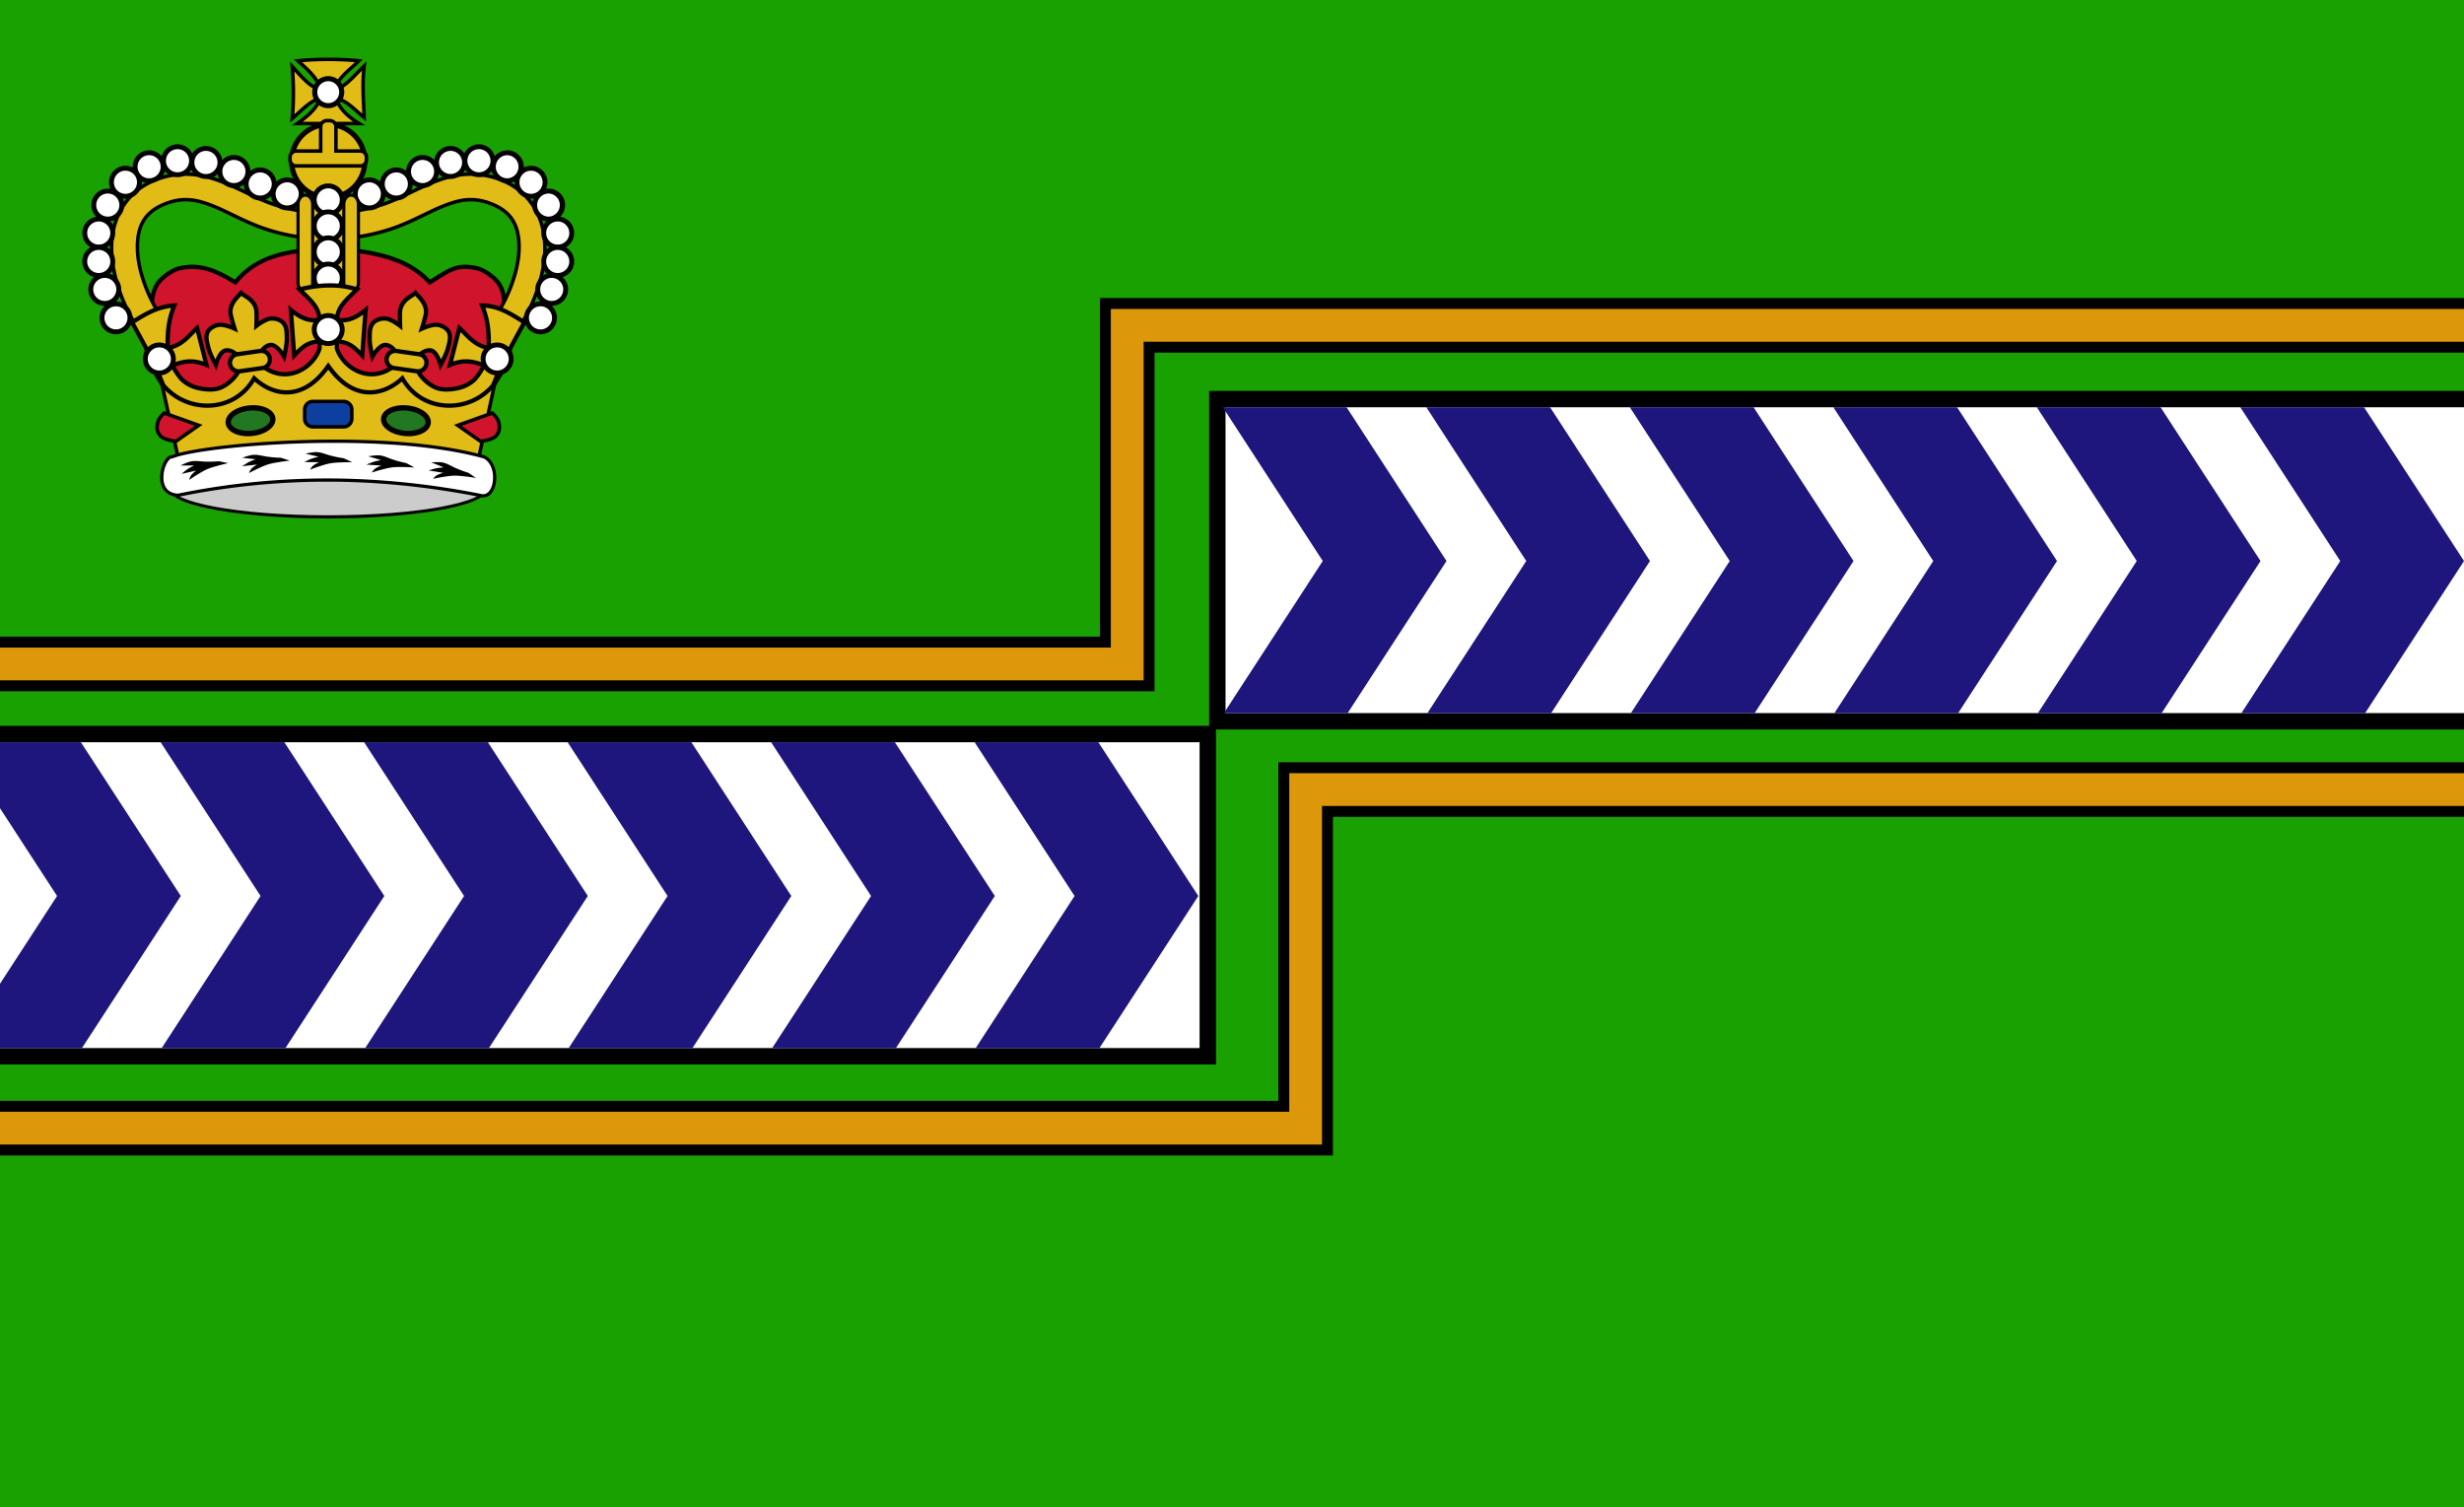 <svg xmlns="http://www.w3.org/2000/svg" width="451.164" height="275.986" xml:space="preserve"><path fill="#18A100" d="M0 0h451.164v275.986H0z"/><path fill="#DD970A" d="M-17.602 210.569v-8h252.667v-62h229.333v8H243.065v62z"/><path d="M463.398 141.569v6H242.065v62H-16.602v-6h252.667v-62h227.333M0 201.569h-18.602v10H0m0 0h244.065v-62h221.333v-10H234.065v62H0v10z"/><path fill="#DD970A" d="M-13.268 125.57v-8h215.667v-62h261.999v8H210.399v62z"/><path d="M463.398 56.57v6h-254v62H-12.268v-6h215.667v-62h259.999M0 116.57h-14.268v10h225.667v-62h254v-10h-264v62H0"/><path fill="#FFF" d="M222.898 73.069h243v59h-243z"/><path d="M464.398 74.569v56h-240v-56h240m3-3h-246v62h246v-62z"/><path fill="#1E167C" d="m302.12 102.72-18.297-28.151h-22.66l18.297 28.151-18.101 27.849h22.661z"/><path fill="#1E167C" d="m246.759 130.569 18.1-27.849-18.297-28.151h-22.66l18.297 28.151-18.1 27.849zM428.504 102.72l-18.101 27.849h22.66l18.101-27.849-18.297-28.151h-22.66z"/><path fill="#1E167C" d="m413.903 102.72-18.297-28.151h-22.66l18.297 28.151-18.1 27.849h22.66zM339.381 102.72l-18.297-28.151h-22.66l18.297 28.151-18.101 27.849h22.66z"/><path fill="#1E167C" d="m376.643 102.72-18.297-28.151h-22.66l18.296 28.151-18.1 27.849h22.66z"/><path fill="#FFF" d="M-21.854 134.402h243v59h-243z"/><path d="M219.646 135.902v56h-240v-56h240m3-3h-246v62h246v-62z"/><path fill="#1E167C" d="m70.368 164.055-18.297-28.152h-22.66l18.297 28.152-18.101 27.847h22.661z"/><path fill="#1E167C" d="m15.007 191.902 18.1-27.847-18.296-28.152H-7.85l18.297 28.152-18.1 27.847zM196.752 164.055l-18.101 27.847h22.661l18.1-27.847-18.297-28.152h-22.66z"/><path fill="#1E167C" d="m182.151 164.055-18.297-28.152h-22.66l18.297 28.152-18.1 27.847h22.66zM107.629 164.055l-18.297-28.152h-22.66l18.297 28.152-18.101 27.847h22.66z"/><path fill="#1E167C" d="m144.891 164.055-18.297-28.152h-22.66l18.296 28.152-18.1 27.847h22.66z"/><path fill="#CF142B" d="m60.744 74.488 18.937 1.835 7.704-1.835s5.518-6.437 5.953-10.289c.2-1.775-1.571-3.361-1.627-5.145-.029-.923.676-1.779.671-2.701-.008-1.594-.194-3.344-1.205-4.649-.805-1.038-2.544-2.298-3.904-2.598-3.89-.857-5.267.583-8.599 2.598-4.323-4.816-11.312-5.753-17.656-6.181a13.178 13.178 0 0 0-1.832 0c-6.114.433-11.903 1.073-16.092 6.181-3.332-2.016-6.273-3.456-10.163-2.598-1.361.3-3.099 1.56-3.904 2.598-1.011 1.305-1.209 3.055-1.217 4.649-.004.922.71 1.778.683 2.701-.054 1.784-1.828 3.37-1.627 5.145.435 3.852 5.952 10.289 5.952 10.289l7.704 1.835 18.938-1.835h1.284z"/><path d="m79.708 76.719-.065-.006-18.937-1.835-1.248.002-18.964 1.839-7.892-1.879-.083-.097c-.229-.266-5.601-6.572-6.044-10.499-.119-1.061.37-2.022.841-2.951.392-.773.762-1.502.785-2.25.012-.389-.147-.791-.314-1.217-.183-.465-.372-.945-.37-1.474.008-1.504.163-3.419 1.3-4.887.823-1.062 2.635-2.412 4.128-2.74a10.863 10.863 0 0 1 2.336-.262c2.941 0 5.39 1.273 7.826 2.734 4.138-4.837 9.767-5.612 16.149-6.063a13.66 13.66 0 0 1 1.887 0c6.66.449 13.403 1.501 17.699 6.07.378-.232.73-.456 1.065-.667 1.898-1.204 3.27-2.074 5.378-2.074.661 0 1.37.086 2.169.262 1.493.329 3.306 1.678 4.128 2.74 1.126 1.454 1.28 3.376 1.288 4.887.002.527-.183 1.007-.363 1.471-.165.427-.321.831-.309 1.22.023.747.393 1.476.785 2.247.472.93.96 1.892.84 2.954-.443 3.927-5.816 10.233-6.044 10.499l-.083.097-7.888 1.879zm-18.964-2.621 18.91 1.83 7.515-1.79c.68-.811 5.392-6.543 5.78-9.982.093-.829-.321-1.646-.76-2.512-.413-.813-.84-1.655-.869-2.576-.018-.548.175-1.045.361-1.526.16-.415.312-.806.31-1.185-.007-1.388-.142-3.145-1.124-4.413-.743-.958-2.398-2.173-3.679-2.456-.744-.164-1.398-.243-2.001-.243-1.882 0-3.107.776-4.96 1.951-.418.265-.863.548-1.351.842l-.277.168-.217-.241c-4.098-4.565-10.78-5.606-17.391-6.052a12.711 12.711 0 0 0-1.778 0c-6.536.463-11.851 1.202-15.817 6.039l-.215.262-.29-.176c-2.434-1.472-4.853-2.793-7.708-2.793-.715 0-1.424.08-2.167.243-1.281.282-2.936 1.498-3.679 2.456-.993 1.282-1.129 3.031-1.136 4.413-.002.378.152.77.315 1.184.189.481.384.978.368 1.527-.028.922-.456 1.765-.87 2.58-.439.865-.854 1.682-.76 2.509.388 3.439 5.099 9.171 5.779 9.982l7.516 1.79L59.421 74.1l1.323-.002z"/><path fill="#E1BB16" d="M85.533 31.901c2.089-.098 4.318.228 6.624 1.212 5.613 2.398 7.802 7.788 7.599 12.951-.204 5.162-2.342 10.409-5.056 14.458l-3.932-2.631c2.275-3.396 4.103-8.081 4.258-12.005.154-3.923-.894-6.788-4.731-8.426-3.378-1.442-5.888-.988-8.899.177-3.012 1.166-6.293 3.205-10.348 4.465-6.378 1.982-10.112 1.449-10.112 1.449v-4.73s3.325.426 8.692-1.242c3.319-1.031 6.465-2.958 10.053-4.346 1.792-.695 3.763-1.233 5.852-1.332z"/><path d="m94.788 60.971-4.469-2.992.179-.268c2.413-3.6 4.062-8.247 4.204-11.837.167-4.261-1.188-6.688-4.535-8.117-1.383-.59-2.675-.877-3.954-.877-1.378 0-2.784.317-4.703 1.059-1.168.453-2.385 1.041-3.672 1.664-1.973.954-4.208 2.035-6.696 2.809-4.065 1.264-7.074 1.528-8.883 1.528-.88 0-1.35-.065-1.37-.068l-.277-.04v-5.377l.364.046c.003 0 .374.046 1.05.046 1.27 0 3.933-.166 7.505-1.276 1.856-.577 3.644-1.431 5.537-2.334 1.438-.687 2.926-1.397 4.496-2.004 2.123-.821 4.07-1.263 5.956-1.352a15.376 15.376 0 0 1 6.765 1.238c5.122 2.188 8.036 7.145 7.795 13.26-.187 4.728-2.049 10.059-5.11 14.625l-.182.267zM91.213 57.8l3.396 2.272c2.89-4.41 4.645-9.502 4.823-14.021.229-5.837-2.538-10.563-7.403-12.641a14.784 14.784 0 0 0-6.481-1.187c-1.815.086-3.696.514-5.753 1.31-1.546.598-3.022 1.303-4.45 1.985-1.914.915-3.723 1.778-5.623 2.369-3.654 1.136-6.391 1.305-7.696 1.305-.324 0-.582-.01-.769-.021v4.087c.215.017.552.035 1.001.035 1.444 0 4.494-.195 8.692-1.5 2.441-.759 4.559-1.783 6.606-2.774 1.3-.628 2.528-1.222 3.722-1.684 1.997-.773 3.473-1.103 4.936-1.103 1.367 0 2.743.304 4.207.93 3.585 1.53 5.104 4.225 4.927 8.736-.143 3.613-1.758 8.249-4.135 11.902z"/><circle fill="#FFF" cx="67.618" cy="35.504" r="2.564"/><path d="M67.618 38.515a3.014 3.014 0 0 1-3.01-3.01c0-1.66 1.351-3.01 3.01-3.01a3.015 3.015 0 0 1 3.011 3.01 3.015 3.015 0 0 1-3.011 3.01zm0-5.129a2.12 2.12 0 0 0-2.118 2.118c0 1.168.95 2.119 2.118 2.119s2.119-.95 2.119-2.119a2.122 2.122 0 0 0-2.119-2.118z"/><circle fill="#FFF" cx="72.564" cy="33.687" r="2.565"/><path d="M72.564 36.697a3.015 3.015 0 0 1-3.011-3.01 3.015 3.015 0 0 1 3.011-3.011c1.66 0 3.01 1.351 3.01 3.011 0 1.659-1.35 3.01-3.01 3.01zm0-5.129c-1.168 0-2.119.95-2.119 2.119a2.12 2.12 0 0 0 2.119 2.118c1.168 0 2.119-.95 2.119-2.118a2.121 2.121 0 0 0-2.119-2.119z"/><circle fill="#FFF" cx="77.372" cy="31.401" r="2.564"/><path d="M77.372 34.411c-1.66 0-3.01-1.351-3.01-3.01s1.35-3.011 3.01-3.011c1.66 0 3.01 1.351 3.01 3.011s-1.35 3.01-3.01 3.01zm0-5.129a2.121 2.121 0 0 0-2.118 2.119c0 1.167.95 2.118 2.118 2.118s2.119-.951 2.119-2.118a2.123 2.123 0 0 0-2.119-2.119z"/><circle fill="#FFF" cx="82.495" cy="29.746" r="2.564"/><path d="M82.495 32.756a3.014 3.014 0 0 1-3.01-3.01 3.015 3.015 0 0 1 3.01-3.011c1.66 0 3.01 1.351 3.01 3.011 0 1.659-1.35 3.01-3.01 3.01zm0-5.129c-1.167 0-2.118.95-2.118 2.119 0 1.167.951 2.118 2.118 2.118 1.168 0 2.119-.95 2.119-2.118a2.123 2.123 0 0 0-2.119-2.119z"/><circle fill="#FFF" cx="87.697" cy="29.43" r="2.564"/><path d="M87.696 32.44a3.014 3.014 0 0 1-3.01-3.01c0-1.66 1.351-3.01 3.01-3.01a3.015 3.015 0 0 1 3.011 3.01c0 1.66-1.351 3.01-3.011 3.01zm0-5.128a2.12 2.12 0 0 0-2.118 2.118c0 1.168.951 2.119 2.118 2.119a2.122 2.122 0 0 0 2.119-2.119 2.121 2.121 0 0 0-2.119-2.118z"/><circle fill="#FFF" cx="92.898" cy="30.534" r="2.564"/><path d="M92.898 33.544c-1.66 0-3.01-1.35-3.01-3.01 0-1.66 1.351-3.01 3.01-3.01s3.01 1.351 3.01 3.01a3.012 3.012 0 0 1-3.01 3.01zm0-5.128c-1.168 0-2.119.95-2.119 2.118s.951 2.119 2.119 2.119a2.12 2.12 0 0 0 0-4.237z"/><circle fill="#FFF" cx="97.234" cy="33.371" r="2.564"/><path d="M97.233 36.382a3.014 3.014 0 0 1-3.01-3.011c0-1.66 1.351-3.01 3.01-3.01a3.014 3.014 0 0 1 3.011 3.01c0 1.66-1.35 3.011-3.011 3.011zm0-5.129c-1.168 0-2.118.95-2.118 2.118s.95 2.119 2.118 2.119 2.119-.951 2.119-2.119-.95-2.118-2.119-2.118z"/><circle fill="#FFF" cx="100.465" cy="37.548" r="2.564"/><path d="M100.465 40.559c-1.66 0-3.01-1.35-3.01-3.01 0-1.66 1.35-3.01 3.01-3.01a3.014 3.014 0 0 1 3.01 3.01c0 1.659-1.35 3.01-3.01 3.01zm0-5.129c-1.168 0-2.119.95-2.119 2.118s.95 2.119 2.119 2.119a2.12 2.12 0 0 0 0-4.237z"/><circle fill="#FFF" cx="102.12" cy="42.671" r="2.565"/><path d="M102.12 45.682a3.014 3.014 0 0 1-3.01-3.011c0-1.66 1.35-3.01 3.01-3.01a3.015 3.015 0 0 1 3.011 3.01 3.015 3.015 0 0 1-3.011 3.011zm0-5.129c-1.168 0-2.118.95-2.118 2.118s.95 2.119 2.118 2.119 2.119-.951 2.119-2.119-.951-2.118-2.119-2.118z"/><circle fill="#FFF" cx="102.12" cy="47.874" r="2.565"/><path d="M102.12 50.884c-1.66 0-3.01-1.351-3.01-3.01s1.35-3.01 3.01-3.01c1.66 0 3.011 1.351 3.011 3.01s-1.351 3.01-3.011 3.01zm0-5.129a2.12 2.12 0 0 0-2.118 2.118 2.12 2.12 0 0 0 2.118 2.118 2.122 2.122 0 0 0 2.119-2.118 2.122 2.122 0 0 0-2.119-2.118z"/><circle fill="#FFF" cx="101.017" cy="52.997" r="2.564"/><path d="M101.017 56.007c-1.66 0-3.01-1.351-3.01-3.01s1.35-3.01 3.01-3.01 3.01 1.35 3.01 3.01-1.35 3.01-3.01 3.01zm0-5.129c-1.168 0-2.119.951-2.119 2.119s.951 2.118 2.119 2.118c1.167 0 2.118-.95 2.118-2.118s-.95-2.119-2.118-2.119z"/><circle fill="#FFF" cx="98.968" cy="58.198" r="2.564"/><path d="M98.967 61.208a3.014 3.014 0 0 1-3.01-3.01c0-1.66 1.351-3.01 3.01-3.01 1.66 0 3.01 1.35 3.01 3.01a3.012 3.012 0 0 1-3.01 3.01zm0-5.128c-1.167 0-2.118.951-2.118 2.119s.95 2.119 2.118 2.119 2.119-.951 2.119-2.119-.951-2.119-2.119-2.119z"/><path fill="#E1BB16" d="M34.669 31.901c-2.089-.098-4.318.228-6.623 1.212-5.614 2.398-7.802 7.788-7.599 12.951.204 5.162 2.343 10.409 5.056 14.458l3.933-2.631c-2.275-3.396-4.103-8.081-4.258-12.005-.154-3.923.894-6.788 4.731-8.426 3.377-1.442 5.887-.988 8.899.177 3.012 1.166 6.294 3.205 10.348 4.465 6.378 1.982 10.112 1.449 10.112 1.449v-4.73s-3.326.426-8.693-1.242c-3.319-1.031-6.465-2.958-10.053-4.346-1.792-.695-3.764-1.233-5.853-1.332z"/><path d="m25.415 60.971-.18-.269c-3.062-4.569-4.924-9.899-5.11-14.625-.241-6.116 2.673-11.072 7.795-13.26a15.344 15.344 0 0 1 6.765-1.238c1.887.089 3.834.531 5.956 1.352 1.569.607 3.057 1.317 4.495 2.004 1.893.904 3.681 1.758 5.537 2.335 3.572 1.111 6.235 1.276 7.505 1.276.677 0 1.047-.046 1.051-.046l.363-.046v5.377l-.277.04c-.02.003-.491.068-1.371.068-1.809 0-4.818-.265-8.883-1.528-2.488-.774-4.724-1.854-6.696-2.809-1.289-.623-2.505-1.211-3.673-1.664-1.919-.742-3.325-1.059-4.703-1.059-1.277 0-2.571.287-3.953.877-3.346 1.43-4.703 3.857-4.535 8.117.141 3.591 1.792 8.238 4.203 11.837l.18.268-4.469 2.993zm8.544-28.764c-1.97 0-3.917.405-5.787 1.203-4.865 2.078-7.632 6.803-7.402 12.641.178 4.517 1.932 9.61 4.823 14.021l3.396-2.272c-2.377-3.652-3.992-8.289-4.134-11.901-.177-4.511 1.343-7.206 4.927-8.736 1.464-.626 2.84-.93 4.207-.93 1.462 0 2.939.33 4.936 1.103 1.193.461 2.421 1.056 3.722 1.684 2.047.99 4.165 2.014 6.606 2.773 4.198 1.305 7.247 1.5 8.691 1.5.45 0 .787-.019 1.001-.035v-4.087c-.187.01-.445.021-.769.021-1.307 0-4.043-.169-7.697-1.305-1.9-.591-3.709-1.455-5.624-2.369-1.428-.681-2.904-1.387-4.45-1.984-2.056-.795-3.938-1.223-5.753-1.31a14.375 14.375 0 0 0-.693-.017z"/><circle fill="#FFF" cx="52.583" cy="35.504" r="2.564"/><path d="M52.584 38.515a3.014 3.014 0 0 1-3.011-3.01c0-1.66 1.351-3.01 3.011-3.01 1.66 0 3.01 1.351 3.01 3.01 0 1.66-1.35 3.01-3.01 3.01zm0-5.129c-1.168 0-2.119.95-2.119 2.118s.95 2.119 2.119 2.119a2.12 2.12 0 0 0 2.118-2.119 2.12 2.12 0 0 0-2.118-2.118z"/><circle fill="#FFF" cx="47.638" cy="33.687" r="2.564"/><path d="M47.639 36.697a3.014 3.014 0 0 1-3.01-3.01c0-1.66 1.35-3.011 3.01-3.011a3.015 3.015 0 0 1 3.01 3.011 3.015 3.015 0 0 1-3.01 3.01zm0-5.129c-1.168 0-2.119.95-2.119 2.119a2.12 2.12 0 0 0 2.119 2.118 2.12 2.12 0 0 0 2.118-2.118 2.121 2.121 0 0 0-2.118-2.119z"/><circle fill="#FFF" cx="42.83" cy="31.401" r="2.564"/><path d="M42.831 34.411c-1.66 0-3.01-1.351-3.01-3.01s1.351-3.011 3.01-3.011c1.66 0 3.01 1.351 3.01 3.011s-1.35 3.01-3.01 3.01zm0-5.129a2.121 2.121 0 0 0-2.118 2.119 2.12 2.12 0 0 0 2.118 2.118 2.122 2.122 0 0 0 2.119-2.118 2.123 2.123 0 0 0-2.119-2.119z"/><circle fill="#FFF" cx="37.707" cy="29.746" r="2.565"/><path d="M37.708 32.756a3.014 3.014 0 0 1-3.01-3.01c0-1.66 1.35-3.011 3.01-3.011 1.66 0 3.01 1.351 3.01 3.011a3.014 3.014 0 0 1-3.01 3.01zm0-5.129c-1.168 0-2.119.95-2.119 2.119a2.12 2.12 0 1 0 2.119-2.119z"/><circle fill="#FFF" cx="32.506" cy="29.43" r="2.565"/><path d="M32.506 32.44a3.014 3.014 0 0 1-3.011-3.01c0-1.66 1.351-3.01 3.011-3.01 1.66 0 3.01 1.351 3.01 3.01 0 1.66-1.35 3.01-3.01 3.01zm0-5.128c-1.168 0-2.119.95-2.119 2.118s.95 2.119 2.119 2.119a2.121 2.121 0 0 0 2.118-2.119 2.12 2.12 0 0 0-2.118-2.118z"/><circle fill="#FFF" cx="27.304" cy="30.534" r="2.564"/><path d="M27.304 33.544a3.013 3.013 0 0 1-3.011-3.01c0-1.66 1.351-3.01 3.011-3.01a3.014 3.014 0 0 1 3.01 3.01c0 1.66-1.351 3.01-3.01 3.01zm0-5.128c-1.168 0-2.119.95-2.119 2.118s.951 2.119 2.119 2.119c1.167 0 2.118-.95 2.118-2.119a2.12 2.12 0 0 0-2.118-2.118z"/><circle fill="#FFF" cx="22.969" cy="33.371" r="2.564"/><path d="M22.969 36.382a3.014 3.014 0 0 1-3.01-3.011c0-1.66 1.35-3.01 3.01-3.01s3.01 1.351 3.01 3.01c0 1.66-1.35 3.011-3.01 3.011zm0-5.129c-1.168 0-2.119.95-2.119 2.118s.951 2.119 2.119 2.119 2.118-.951 2.118-2.119-.95-2.118-2.118-2.118z"/><circle fill="#FFF" cx="19.737" cy="37.548" r="2.564"/><path d="M19.737 40.559a3.014 3.014 0 0 1-3.01-3.01c0-1.66 1.351-3.01 3.01-3.01a3.015 3.015 0 0 1 3.011 3.01 3.015 3.015 0 0 1-3.011 3.01zm0-5.129c-1.167 0-2.118.95-2.118 2.118s.951 2.119 2.118 2.119c1.168 0 2.119-.95 2.119-2.119s-.951-2.118-2.119-2.118z"/><circle fill="#FFF" cx="18.082" cy="42.671" r="2.565"/><path d="M18.082 45.682a3.014 3.014 0 0 1-3.01-3.011c0-1.66 1.351-3.01 3.01-3.01 1.66 0 3.01 1.351 3.01 3.01a3.013 3.013 0 0 1-3.01 3.011zm0-5.129c-1.168 0-2.118.95-2.118 2.118s.95 2.119 2.118 2.119 2.119-.951 2.119-2.119-.951-2.118-2.119-2.118z"/><circle fill="#FFF" cx="18.082" cy="47.874" r="2.565"/><path d="M18.082 50.884c-1.66 0-3.01-1.351-3.01-3.01s1.351-3.01 3.01-3.01c1.66 0 3.01 1.351 3.01 3.01s-1.35 3.01-3.01 3.01zm0-5.129a2.12 2.12 0 0 0-2.118 2.118c0 1.167.95 2.118 2.118 2.118s2.119-.951 2.119-2.118a2.122 2.122 0 0 0-2.119-2.118z"/><circle fill="#FFF" cx="19.186" cy="52.997" r="2.564"/><path d="M19.185 56.007c-1.659 0-3.01-1.351-3.01-3.01s1.351-3.01 3.01-3.01c1.661 0 3.011 1.35 3.011 3.01s-1.35 3.01-3.011 3.01zm0-5.129c-1.167 0-2.118.951-2.118 2.119s.95 2.118 2.118 2.118 2.119-.95 2.119-2.118-.95-2.119-2.119-2.119z"/><circle fill="#FFF" cx="21.234" cy="58.198" r="2.564"/><path d="M21.235 61.208c-1.66 0-3.01-1.35-3.01-3.01 0-1.66 1.35-3.01 3.01-3.01 1.66 0 3.01 1.35 3.01 3.01 0 1.66-1.35 3.01-3.01 3.01zm0-5.128c-1.168 0-2.119.951-2.119 2.119s.95 2.119 2.119 2.119c1.168 0 2.118-.951 2.118-2.119s-.95-2.119-2.118-2.119z"/><path fill="#E1BB16" d="M58.701 16.487c-.442-2.088-2.321-3.716-4.151-5.359a60.112 60.112 0 0 1 11.159 0c-1.68 1.713-4.079 3.227-4.249 5.359 2.167-.939 3.562-2.841 5.229-4.403-.394 3.144-.122 6.289 0 9.433-1.657-1.33-3.07-3.016-5.229-3.612.642 1.951 2.224 3.45 4.29 4.717H54.426c1.874-1.311 3.575-2.738 4.275-4.717-2.058.664-3.538 2.38-5.189 3.784.292-3.173.258-6.346 0-9.519 1.591 1.727 3.074 3.679 5.189 4.317z"/><path d="M66.896 22.945H53.4l.841-.588c1.538-1.075 3.047-2.284 3.856-3.867-1.194.559-2.195 1.476-3.247 2.437-.373.342-.746.684-1.128 1.008l-.604.512.072-.788c.274-2.987.274-6.083-.001-9.463l-.075-.936.636.69c.233.253.463.511.694.769 1.197 1.337 2.334 2.608 3.77 3.243-.604-1.657-2.177-3.068-3.704-4.437l-.725-.65.734-.07a60.756 60.756 0 0 1 11.219 0l.678.062-.477.486c-.417.425-.881.841-1.33 1.244-1.201 1.078-2.345 2.104-2.713 3.316 1.263-.687 2.253-1.711 3.294-2.788.419-.434.839-.868 1.277-1.279l.653-.611-.111.887c-.318 2.54-.195 5.136-.075 7.647.027.578.055 1.155.078 1.734l.027.708-.553-.443c-.413-.331-.81-.684-1.207-1.037-1.037-.92-2.023-1.796-3.264-2.298.663 1.428 1.947 2.712 3.902 3.911l.979.601zm-11.47-.646h9.242c-1.839-1.294-2.993-2.706-3.515-4.292l-.188-.573.581.16c1.7.47 2.953 1.582 4.163 2.656.208.185.417.37.627.551l-.046-1c-.107-2.246-.217-4.559-.016-6.859-.208.209-.413.422-.618.634-1.183 1.223-2.405 2.487-4.066 3.207l-.493.214.042-.536c.139-1.741 1.613-3.065 3.041-4.345.266-.238.538-.482.799-.728a59.892 59.892 0 0 0-9.658-.004c1.657 1.495 3.279 3.062 3.697 5.036l.113.533-.522-.158c-1.893-.57-3.292-2.134-4.645-3.646l-.058-.065c.185 2.758.184 5.337-.003 7.833l.514-.467c1.247-1.141 2.536-2.32 4.187-2.852l.622-.201-.218.615c-.636 1.792-2.041 3.133-3.582 4.287z"/><circle fill="#FFF" cx="60.101" cy="16.875" r="2.469"/><path d="M60.101 19.807a2.936 2.936 0 0 1-2.932-2.933 2.936 2.936 0 0 1 2.932-2.932 2.936 2.936 0 0 1 2.934 2.932 2.938 2.938 0 0 1-2.934 2.933zm0-4.937a2.007 2.007 0 0 0-2.005 2.005c0 1.106.899 2.006 2.005 2.006a2.008 2.008 0 0 0 2.006-2.006c0-1.106-.9-2.005-2.006-2.005z"/><circle fill="#E1BB16" cx="60.101" cy="29.478" r="6.705"/><path d="M60.101 36.654c-3.956 0-7.176-3.219-7.176-7.176s3.22-7.176 7.176-7.176c3.958 0 7.177 3.22 7.177 7.176s-3.22 7.176-7.177 7.176zm0-13.408a6.238 6.238 0 0 0-6.231 6.232 6.238 6.238 0 0 0 6.231 6.232 6.24 6.24 0 0 0 6.233-6.232 6.24 6.24 0 0 0-6.233-6.232z"/><path fill="#E1BB16" d="M59.829 22.091a1.11 1.11 0 0 0-1.114 1.114v4.45h-4.47c-.618 0-1.134.496-1.134 1.113v.499c0 .617.516 1.113 1.134 1.113h11.732a1.11 1.11 0 0 0 1.113-1.113v-.499a1.11 1.11 0 0 0-1.113-1.113h-4.47v-4.45a1.11 1.11 0 0 0-1.114-1.114h-.564z"/><path d="M65.978 30.703H54.245a1.448 1.448 0 0 1-1.457-1.436v-.499a1.45 1.45 0 0 1 1.457-1.437h4.147v-4.127c0-.792.644-1.437 1.437-1.437h.565a1.44 1.44 0 0 1 1.437 1.437v4.127h4.147c.793 0 1.437.644 1.437 1.437v.499c0 .792-.644 1.436-1.437 1.436zm-11.733-2.725a.802.802 0 0 0-.811.791v.499c0 .436.363.791.811.791h11.732a.792.792 0 0 0 .791-.791v-.499a.792.792 0 0 0-.791-.791h-4.793v-4.773a.783.783 0 0 0-.791-.791h-.565a.791.791 0 0 0-.791.791v4.773h-4.792z"/><path fill="#E1BB16" d="M57.401 36.505h5.4a2.17 2.17 0 0 1 2.17 2.17v12.192a2.171 2.171 0 0 1-2.17 2.171h-5.4a2.17 2.17 0 0 1-2.17-2.171V38.675a2.17 2.17 0 0 1 2.17-2.17z"/><path d="M62.801 53.361h-5.4a2.496 2.496 0 0 1-2.493-2.494V38.675a2.496 2.496 0 0 1 2.493-2.493h5.4a2.495 2.495 0 0 1 2.493 2.493v12.192a2.496 2.496 0 0 1-2.493 2.494zm-5.4-16.533a1.85 1.85 0 0 0-1.847 1.847v12.192a1.85 1.85 0 0 0 1.847 1.848h5.4a1.85 1.85 0 0 0 1.847-1.848V38.675a1.849 1.849 0 0 0-1.847-1.847h-5.4z"/><path fill="#E1BB16" d="M55.911 35.722c.739 0 1.338.757 1.338 1.691v14.339c0 .934-.599 1.691-1.338 1.691-.74 0-1.339-.758-1.339-1.691V37.414c0-.935.599-1.692 1.339-1.692z"/><path d="M55.911 53.731c-.897 0-1.626-.887-1.626-1.979V37.414c0-1.091.729-1.979 1.626-1.979.896 0 1.625.887 1.625 1.979v14.339c.001 1.091-.729 1.978-1.625 1.978zm0-17.721c-.58 0-1.052.63-1.052 1.404v14.339c0 .774.472 1.404 1.052 1.404.579 0 1.051-.63 1.051-1.404V37.414c0-.774-.472-1.404-1.051-1.404z"/><path fill="#E1BB16" d="M64.292 35.722c.739 0 1.337.757 1.337 1.691v14.339c0 .934-.599 1.691-1.337 1.691-.74 0-1.339-.758-1.339-1.691V37.414c0-.935.599-1.692 1.339-1.692z"/><path d="M64.292 53.731c-.897 0-1.627-.887-1.627-1.979V37.414c0-1.091.729-1.979 1.627-1.979.896 0 1.625.887 1.625 1.979v14.339c0 1.091-.729 1.978-1.625 1.978zm0-17.721c-.58 0-1.052.63-1.052 1.404v14.339c0 .774.472 1.404 1.052 1.404.579 0 1.05-.63 1.05-1.404V37.414c0-.774-.471-1.404-1.05-1.404z"/><circle fill="#FFF" cx="60.101" cy="36.603" r="2.564"/><path d="M60.101 39.613a3.014 3.014 0 0 1-3.01-3.01c0-1.66 1.351-3.01 3.01-3.01 1.66 0 3.011 1.35 3.011 3.01a3.015 3.015 0 0 1-3.011 3.01zm0-5.129a2.122 2.122 0 0 0-2.118 2.119 2.12 2.12 0 0 0 2.118 2.118c1.168 0 2.119-.95 2.119-2.118a2.123 2.123 0 0 0-2.119-2.119z"/><circle fill="#FFF" cx="60.101" cy="41.361" r="2.564"/><path d="M60.101 44.371a3.014 3.014 0 0 1-3.01-3.01 3.014 3.014 0 0 1 3.01-3.01 3.015 3.015 0 0 1 3.011 3.01 3.015 3.015 0 0 1-3.011 3.01zm0-5.128a2.122 2.122 0 0 0-2.118 2.118c0 1.168.95 2.119 2.118 2.119s2.119-.95 2.119-2.119a2.122 2.122 0 0 0-2.119-2.118z"/><circle fill="#FFF" cx="60.101" cy="46.12" r="2.564"/><path d="M60.101 49.129a3.014 3.014 0 0 1-3.01-3.01c0-1.66 1.351-3.01 3.01-3.01 1.66 0 3.011 1.35 3.011 3.01a3.015 3.015 0 0 1-3.011 3.01zm0-5.129a2.122 2.122 0 0 0-2.118 2.119 2.12 2.12 0 0 0 2.118 2.118c1.168 0 2.119-.95 2.119-2.118A2.123 2.123 0 0 0 60.101 44z"/><circle fill="#FFF" cx="60.101" cy="50.912" r="2.564"/><path d="M60.101 53.922a3.014 3.014 0 0 1-3.01-3.01c0-1.66 1.351-3.01 3.01-3.01a3.015 3.015 0 0 1 3.011 3.01 3.015 3.015 0 0 1-3.011 3.01zm0-5.128a2.12 2.12 0 0 0-2.118 2.118 2.12 2.12 0 0 0 2.118 2.118 2.122 2.122 0 0 0 2.119-2.118 2.122 2.122 0 0 0-2.119-2.118z"/><path fill="#E1BB16" d="M29.214 68.374c7.157 5.713 12.567 6.184 15.443-.945 5.148 3.259 10.296 3.911 15.443-.946 5.149 5.191 10.296 4.738 15.444.946 1.854 7.562 7.164 7.52 15.443.945l-3.626 16.834-54.4.161-3.747-16.995z"/><path d="m32.702 85.693-4-18.141.714.57c3.553 2.836 6.574 4.275 8.98 4.275 2.631 0 4.581-1.665 5.962-5.088l.145-.36.328.208c5.814 3.681 10.512 3.373 15.048-.909l.229-.216.222.224c4.678 4.716 9.456 5.016 15.022.914l.39-.287.115.47c.914 3.724 2.63 5.533 5.251 5.533 2.441 0 5.698-1.603 9.678-4.764l.707-.562-3.87 17.97-54.921.163zm-2.979-16.511 3.498 15.864 53.879-.159 3.384-15.71c-8.13 6.212-13.231 5.697-15.134-1.209-2.559 1.805-4.956 2.683-7.314 2.683-2.745 0-5.416-1.251-7.943-3.72-4.597 4.199-9.456 4.54-15.284.974-1.469 3.409-3.625 5.138-6.414 5.138-2.424-.001-5.267-1.265-8.672-3.861z"/><path fill="#0C3FA0" d="M57.271 73.503h5.66c.819 0 1.484.664 1.484 1.484v1.684c0 .82-.665 1.484-1.484 1.484h-5.66c-.82 0-1.484-.665-1.484-1.484v-1.684a1.485 1.485 0 0 1 1.484-1.484z"/><path d="M62.931 78.479h-5.66a1.81 1.81 0 0 1-1.807-1.808v-1.684a1.81 1.81 0 0 1 1.807-1.807h5.66c.997 0 1.807.811 1.807 1.807v1.684a1.81 1.81 0 0 1-1.807 1.808zm-5.66-4.653c-.641 0-1.161.521-1.161 1.161v1.684c0 .64.521 1.161 1.161 1.161h5.66c.64 0 1.161-.521 1.161-1.161v-1.684c0-.64-.521-1.161-1.161-1.161h-5.66z"/><path fill="#217821" d="M49.922 76.459c.301 1.262-1.266 2.541-3.501 2.858-2.234.316-4.29-.45-4.591-1.711-.301-1.261 1.267-2.542 3.501-2.857 2.235-.317 4.291.449 4.591 1.71z"/><path d="M45.416 79.878c-2.121 0-3.754-.867-4.061-2.158-.129-.537-.012-1.091.336-1.602.636-.934 1.972-1.627 3.572-1.854a7.628 7.628 0 0 1 1.074-.077c2.121 0 3.752.867 4.061 2.158.128.537.012 1.09-.336 1.601-.636.934-1.972 1.627-3.572 1.854a7.483 7.483 0 0 1-1.074.078zm.921-4.712c-.311 0-.625.022-.937.067-1.312.186-2.424.736-2.901 1.436-.191.281-.256.559-.193.824.229.959 2.141 1.61 4.047 1.34 1.312-.186 2.424-.737 2.902-1.437.191-.281.256-.558.192-.824-.192-.801-1.529-1.406-3.11-1.406z"/><path fill="#CF142B" d="m32.202 80.815 4.184-2.935-6.327-2.254s-.968.863-1.151 1.61c-.252 1.033-.247 1.748.46 2.576.631.739 2.834 1.003 2.834 1.003z"/><path d="m32.287 81.15-.123-.015c-.239-.028-2.349-.303-3.042-1.114-.798-.935-.798-1.758-.528-2.862.2-.82 1.143-1.68 1.25-1.774l.143-.128 7.096 2.528-4.796 3.365zm-2.15-5.154c-.301.297-.804.866-.914 1.316-.231.943-.234 1.557.392 2.289.38.446 1.687.764 2.505.877l3.569-2.504-5.552-1.978z"/><path fill="#217821" d="M70.28 76.459c-.301 1.262 1.267 2.541 3.501 2.858 2.235.316 4.29-.45 4.591-1.711.301-1.261-1.267-2.542-3.501-2.857-2.234-.317-4.29.449-4.591 1.71z"/><path d="M74.786 79.878a7.79 7.79 0 0 1-1.074-.076c-1.6-.227-2.936-.92-3.572-1.855-.348-.51-.464-1.064-.336-1.601.308-1.291 1.939-2.158 4.061-2.158.355 0 .716.026 1.074.077 1.6.226 2.936.919 3.572 1.854.348.511.465 1.064.336 1.602-.307 1.29-1.939 2.157-4.061 2.157zm-.92-4.712c-1.582 0-2.919.605-3.11 1.407-.063.266.002.543.193.824.477.7 1.589 1.251 2.901 1.437 1.904.271 3.818-.381 4.047-1.34.063-.266-.002-.543-.193-.824-.477-.7-1.588-1.25-2.901-1.436a6.461 6.461 0 0 0-.937-.068z"/><path fill="#CF142B" d="m88 80.815-4.184-2.935 6.327-2.254s.968.863 1.15 1.61c.253 1.033.247 1.748-.46 2.576-.63.739-2.833 1.003-2.833 1.003z"/><path d="m87.915 81.15-4.795-3.365 7.096-2.528.143.127c.107.095 1.05.955 1.25 1.775.27 1.104.271 1.927-.529 2.862-.692.812-2.803 1.086-3.041 1.114l-.124.015zm-3.401-3.175 3.569 2.504c.818-.114 2.125-.432 2.505-.876.626-.734.624-1.347.393-2.29-.11-.451-.613-1.02-.915-1.316l-5.552 1.978z"/><path fill="#E1BB16" d="M53.431 71.773c-2.374.324-4.815-.58-6.901-2.513-1.786 3.187-4.859 4.828-8.04 4.997a10.53 10.53 0 0 1-8.591-3.72c-.676-1.696-1.36-3.295-1.983-4.546-1.212-2.434-3.727-6.963-3.727-6.963 2.526-1.609 4.723-2.902 7.727-3.09-1.29 3.211-1.2 5.456-1.226 7.783 2.704-.435 3.946-2.351 5.397-3.663l1.717 6.752c-2.707-1.122-4.512-.561-6.256.115 0 0 1.118 2.039 1.963 2.747.966.81 2.033 1.274 3.312 1.488 1.209.203 2.574.272 3.679-.229 2.33-1.055 3.517-3.357 3.189-3.205 0 0 .233-2.02-.368-2.747-.451-.545-1.375-.987-2.086-.802-1.119.292-1.717 2.632-1.717 2.632s-1.076-1.992-1.349-3.09c-.241-.967-.6-2.089-.123-2.976.356-.662 1.182-1.124 1.962-1.258 1.034-.179 2.944.686 2.944.686s-.571-1.793-.736-2.746c-.085-.491.042-1.145.246-1.603.465-1.047 1.205-1.6 1.676-2.198.63.585 1.407.795 2.133 1.704.318.397.613 1.003.66 1.497.09.961.01 2.831.01 2.831s1.624-1.277 2.673-1.341c.792-.048 1.715.21 2.234.77.696.751.644 1.921.665 2.913.024 1.127-.494 3.306-.494 3.306s-1.196-2.131-2.358-2.158c-.737-.017-1.517.624-1.81 1.254-.392.843.367 2.748.367 2.748 4.589 3.343 9.338-.085 10.312-3.428v-1.26c-1.921.248-2.739.562-4.661 2.633l-.614-8.355c1.84 1.552 3.435 2.111 5.274 1.832-.172-2.428-1.556-3.457-3.68-5.581 3.462-.865 7.146-1.081 10.495 0-2.124 2.125-3.507 3.153-3.68 5.581 1.84.279 3.434-.28 5.275-1.832l-.614 8.355c-1.921-2.071-2.739-2.385-4.661-2.633v1.26c.974 3.342 5.724 6.771 10.312 3.428 0 0 .76-1.904.367-2.748-.292-.63-1.073-1.271-1.81-1.254-1.162.026-2.358 2.158-2.358 2.158s-.515-2.178-.49-3.304c.021-.992-.031-2.161.665-2.913.521-.559 1.442-.818 2.234-.77 1.049.063 2.673 1.341 2.673 1.341s-.08-1.87.011-2.831c.046-.494.342-1.1.66-1.497.726-.909 1.502-1.119 2.132-1.704.472.599 1.211 1.151 1.677 2.198.203.458.33 1.112.244 1.603-.165.952-.735 2.746-.735 2.746s1.91-.865 2.944-.686c.78.134 1.606.596 1.962 1.258.477.887.118 2.009-.123 2.976-.273 1.098-1.35 3.09-1.35 3.09s-.598-2.34-1.716-2.632c-.71-.185-1.636.257-2.085.802-.602.727-.368 2.747-.368 2.747-.328-.153.86 2.149 3.19 3.205 1.105.501 2.469.432 3.679.229 1.279-.213 2.346-.678 3.312-1.488.845-.708 1.962-2.747 1.962-2.747-1.743-.675-3.548-1.237-6.255-.115l1.717-6.752c1.451 1.312 2.692 3.228 5.397 3.663-.026-2.327.064-4.572-1.227-7.783 2.916.01 5.311 1.548 7.727 3.09 0 0-2.514 4.529-3.727 6.963-.622 1.251-1.306 2.85-1.982 4.546a10.532 10.532 0 0 1-8.591 3.72c-3.181-.169-6.254-1.811-8.041-4.997-2.085 1.933-4.527 2.837-6.9 2.513-2.35-.321-4.631-1.844-6.671-4.763-2.04 2.917-4.322 4.441-6.671 4.761z"/><path d="M82.264 74.663c-.191 0-.381-.005-.572-.015-3.405-.181-6.337-1.915-8.115-4.779-2.1 1.8-4.516 2.61-6.858 2.292-2.431-.332-4.655-1.839-6.618-4.481-1.961 2.643-4.186 4.149-6.617 4.481-2.342.318-4.759-.49-6.859-2.292-1.777 2.865-4.709 4.598-8.115 4.779a10.945 10.945 0 0 1-8.91-3.858l-.064-.107c-.742-1.862-1.404-3.381-1.97-4.517-1.194-2.399-3.693-6.902-3.719-6.947l-.178-.322.311-.198c2.621-1.668 4.867-2.96 7.913-3.151l.618-.038-.231.574c-1.163 2.895-1.178 4.939-1.193 7.103v.057c1.718-.415 2.774-1.498 3.797-2.547a20.5 20.5 0 0 1 .943-.928l.481-.435 2.069 8.138-.721-.299c-.989-.411-1.905-.61-2.799-.61-1.012 0-1.908.261-2.739.566.359.611 1.082 1.771 1.646 2.243.895.75 1.888 1.196 3.125 1.403 1.495.25 2.613.182 3.454-.2 1.644-.745 2.654-2.146 2.937-2.675l.025-.219c.082-.717.079-2.018-.281-2.452-.393-.475-1.194-.8-1.686-.673-.731.192-1.296 1.802-1.437 2.352l-.248.968-.475-.879c-.045-.083-1.103-2.049-1.385-3.182l-.067-.266c-.246-.96-.525-2.049-.02-2.989.386-.718 1.265-1.291 2.24-1.458.688-.12 1.704.161 2.4.408-.181-.611-.412-1.449-.511-2.016-.111-.644.078-1.388.273-1.83.354-.797.843-1.315 1.273-1.773a7.82 7.82 0 0 0 .454-.508l.262-.333.311.289c.221.205.473.366.739.536.446.285.951.607 1.434 1.211.305.381.683 1.057.743 1.704.055.578.05 1.455.037 2.09.605-.4 1.508-.91 2.233-.954.966-.06 1.989.295 2.544.894.734.792.75 1.909.765 2.895l.005.275c.025 1.164-.482 3.313-.504 3.405l-.231.972-.49-.871c-.422-.749-1.344-1.943-2.026-1.959-.587 0-1.215.532-1.446 1.029-.228.492.106 1.716.335 2.333 1.149.813 2.361 1.226 3.604 1.226 2.916 0 5.325-2.259 5.995-4.461v-.753c-1.492.226-2.258.591-3.983 2.45l-.611.658-.747-10.177.709.599c1.645 1.388 3.011 1.927 4.595 1.788-.234-1.733-1.21-2.688-2.761-4.206-.243-.238-.499-.488-.767-.756l-.488-.488.67-.167c3.951-.989 7.624-.989 10.709.007l.608.197-.452.452c-.268.268-.523.518-.766.755-1.551 1.518-2.528 2.473-2.763 4.207 1.583.14 2.949-.4 4.595-1.788l.709-.599-.747 10.177-.611-.658c-1.725-1.859-2.492-2.225-3.983-2.45v.753c.669 2.202 3.079 4.461 5.995 4.461 1.242 0 2.454-.413 3.604-1.226.261-.695.557-1.857.334-2.333-.23-.498-.858-1.029-1.427-1.029-.704.017-1.625 1.21-2.045 1.959l-.49.873-.232-.974c-.022-.091-.529-2.241-.504-3.405l.005-.276c.014-.985.03-2.102.764-2.894.556-.599 1.572-.952 2.545-.894.725.044 1.628.554 2.233.954-.013-.636-.018-1.513.037-2.091.06-.646.438-1.322.743-1.704.482-.604.987-.926 1.433-1.211.266-.169.518-.331.738-.536l.311-.289.262.333c.133.168.289.333.453.507.431.458.919.977 1.274 1.774.196.442.385 1.186.272 1.83-.098.566-.331 1.404-.51 2.016.696-.248 1.712-.528 2.4-.408.975.168 1.854.74 2.24 1.458.504.94.226 2.027-.02 2.987l-.068.268c-.282 1.133-1.34 3.099-1.385 3.182l-.474.878-.249-.967c-.21-.819-.787-2.182-1.437-2.352-.487-.126-1.293.197-1.685.672-.361.437-.364 1.736-.281 2.453l.025.22c.283.529 1.293 1.929 2.937 2.674.841.382 1.958.45 3.454.2 1.238-.207 2.231-.652 3.125-1.403.528-.442 1.239-1.551 1.646-2.243-.831-.305-1.728-.566-2.739-.566-.895 0-1.81.199-2.8.61l-.721.299 2.069-8.138.481.435c.318.289.627.604.942.928 1.024 1.049 2.079 2.132 3.797 2.547v-.06c-.016-2.163-.031-4.206-1.194-7.1l-.217-.539.581.002c3.016.01 5.5 1.596 7.903 3.13l.31.198-.145.343c-.025.045-2.524 4.548-3.718 6.947-.561 1.127-1.224 2.647-1.97 4.517l-.064.107a10.885 10.885 0 0 1-8.335 3.874zm-8.494-6.027.243.433c1.612 2.874 4.426 4.624 7.721 4.798a10.129 10.129 0 0 0 8.231-3.534c.744-1.862 1.408-3.382 1.972-4.515 1.015-2.039 2.96-5.577 3.556-6.657-2.162-1.377-4.214-2.626-6.629-2.809 1.006 2.749 1.021 4.819 1.036 6.826l.009 1.002-.458-.073c-2.25-.362-3.547-1.691-4.69-2.865-.145-.148-.288-.296-.432-.438l-1.368 5.38a7.553 7.553 0 0 1 2.386-.403c1.321 0 2.428.385 3.447.78l.416.161-.214.391c-.047.086-1.164 2.112-2.055 2.859-1.005.843-2.117 1.343-3.498 1.574-1.661.276-2.916.188-3.905-.259-2.152-.975-3.577-3.099-3.462-3.627l.024-.113c-.047-.594-.104-2.116.477-2.816.584-.707 1.695-1.136 2.485-.931.828.217 1.383 1.228 1.695 2.004.324-.66.743-1.572.894-2.177l.069-.273c.221-.861.449-1.751.089-2.423-.272-.506-.949-.931-1.685-1.058-.934-.163-2.7.649-2.716.657l-.799.362.266-.836c.005-.018.564-1.779.723-2.694.065-.376-.023-.942-.216-1.377-.301-.676-.722-1.123-1.129-1.556l-.237-.255c-.178.133-.359.25-.537.363-.414.264-.841.537-1.243 1.04-.304.381-.541.911-.576 1.29-.088.924-.011 2.76-.01 2.778l.036.85-.668-.525c-.425-.334-1.696-1.212-2.455-1.258-.742-.048-1.528.219-1.925.646-.529.571-.542 1.487-.555 2.373l-.005.281c-.013.617.149 1.588.29 2.3.504-.679 1.305-1.532 2.162-1.552h.001c.944 0 1.835.753 2.172 1.481.451.967-.274 2.846-.358 3.057l-.042.105-.091.066c-1.314.957-2.713 1.442-4.157 1.442-3.307 0-6.034-2.582-6.761-5.077l-.016-.109v-1.704l.441.057c1.831.236 2.74.573 4.286 2.117l.484-6.595c-1.659 1.212-3.151 1.624-4.878 1.36l-.357-.054.026-.36c.162-2.271 1.305-3.389 3.034-5.08l.292-.285c-2.634-.714-5.688-.701-8.974.031l.261.256c1.729 1.691 2.871 2.808 3.032 5.079l.025.36-.356.054c-1.728.262-3.22-.148-4.878-1.36l.484 6.595c1.545-1.544 2.454-1.881 4.285-2.117l.441-.057-.016 1.813c-.728 2.495-3.455 5.077-6.761 5.077-1.445 0-2.844-.485-4.157-1.442l-.091-.066-.042-.105c-.083-.211-.808-2.089-.358-3.057.338-.728 1.23-1.481 2.136-1.481.881.021 1.692.875 2.199 1.554.141-.713.304-1.685.291-2.302l-.005-.281c-.013-.886-.026-1.802-.556-2.374-.396-.426-1.179-.69-1.924-.646-.76.046-2.03.924-2.455 1.258l-.668.526.036-.851c0-.019.078-1.854-.008-2.778-.036-.379-.273-.91-.577-1.29-.402-.503-.83-.776-1.243-1.04-.177-.113-.359-.229-.537-.362l-.238.257c-.407.432-.828.878-1.127 1.554-.193.436-.283 1.001-.218 1.377.159.915.718 2.676.724 2.694l.266.836-.8-.362c-.016-.007-1.786-.815-2.716-.657-.735.127-1.413.552-1.684 1.058-.362.672-.133 1.563.088 2.425l.069.271c.15.605.569 1.518.894 2.178.312-.776.866-1.787 1.694-2.004.796-.205 1.9.224 2.485.931.586.709.523 2.257.476 2.836l.026.093c.114.528-1.31 2.652-3.462 3.627-.99.448-2.247.536-3.906.259-1.38-.231-2.492-.731-3.499-1.574-.891-.748-2.007-2.773-2.054-2.859l-.214-.391.416-.161c1.021-.395 2.127-.78 3.448-.78.777 0 1.564.132 2.386.403l-1.368-5.38c-.144.143-.287.29-.432.438-1.144 1.173-2.44 2.503-4.689 2.865l-.458.073.01-1c.014-2 .029-4.064 1.023-6.798-2.445.287-4.34 1.339-6.618 2.778.597 1.081 2.542 4.617 3.556 6.656.568 1.142 1.232 2.661 1.972 4.516a10.151 10.151 0 0 0 8.231 3.533c3.295-.174 6.108-1.924 7.721-4.798l.243-.433.363.338c2.012 1.864 4.339 2.72 6.583 2.412 2.339-.319 4.493-1.867 6.403-4.6l.32-.458.321.458c1.91 2.733 4.064 4.28 6.403 4.6 2.244.309 4.57-.547 6.582-2.412l.36-.338z"/><circle fill="#FFF" cx="60.101" cy="60.343" r="2.564"/><path d="M60.101 63.354c-1.659 0-3.01-1.351-3.01-3.01s1.351-3.01 3.01-3.01c1.66 0 3.011 1.35 3.011 3.01s-1.351 3.01-3.011 3.01zm0-5.129c-1.167 0-2.118.95-2.118 2.118s.95 2.118 2.118 2.118 2.119-.95 2.119-2.118-.951-2.118-2.119-2.118z"/><circle fill="#FFF" cx="29.174" cy="65.726" r="2.564"/><path d="M29.174 68.735a3.014 3.014 0 0 1-3.01-3.01 3.015 3.015 0 0 1 3.01-3.011 3.014 3.014 0 0 1 3.011 3.011c0 1.66-1.351 3.01-3.011 3.01zm0-5.128c-1.167 0-2.118.95-2.118 2.119a2.12 2.12 0 0 0 2.118 2.118c1.168 0 2.119-.95 2.119-2.118a2.121 2.121 0 0 0-2.119-2.119z"/><circle fill="#FFF" cx="91.028" cy="65.726" r="2.564"/><path d="M91.028 68.735a3.015 3.015 0 0 1-3.011-3.01c0-1.66 1.351-3.011 3.011-3.011s3.011 1.351 3.011 3.011c0 1.66-1.351 3.01-3.011 3.01zm0-5.128c-1.168 0-2.119.95-2.119 2.119 0 1.167.95 2.118 2.119 2.118 1.168 0 2.119-.95 2.119-2.118a2.122 2.122 0 0 0-2.119-2.119z"/><path fill="#E1BB16" d="m43.461 64.86 4.159-.594a1.574 1.574 0 1 1 .446 3.119l-4.159.593a1.574 1.574 0 1 1-.446-3.118z"/><path d="M43.682 68.385a1.976 1.976 0 0 1-1.945-1.688c-.074-.52.059-1.038.374-1.458s.775-.692 1.295-.766l4.159-.594a1.97 1.97 0 0 1 2.224 1.67 1.956 1.956 0 0 1-.374 1.458c-.316.42-.775.692-1.295.766l-4.158.594a2.217 2.217 0 0 1-.28.018zm4.162-3.744-.168.012-4.158.594a1.172 1.172 0 0 0-.78.461 1.185 1.185 0 0 0 1.114 1.882l4.159-.593a1.184 1.184 0 0 0-.167-2.356z"/><path fill="#E1BB16" d="m76.74 64.86-4.159-.594a1.576 1.576 0 1 0-.445 3.119l4.158.593a1.575 1.575 0 1 0 .446-3.118z"/><path d="M76.521 68.385c-.092 0-.186-.006-.28-.019l-4.159-.594a1.969 1.969 0 0 1-1.669-2.224c.151-1.055 1.14-1.829 2.225-1.67l4.159.594a1.967 1.967 0 0 1 1.669 2.223 1.977 1.977 0 0 1-1.945 1.69zm-4.163-3.744a1.19 1.19 0 0 0-1.171 1.019 1.186 1.186 0 0 0 1.006 1.339l4.159.593a1.185 1.185 0 0 0 1.114-1.882 1.172 1.172 0 0 0-.78-.461l-4.159-.594-.169-.014z"/><ellipse fill="#CCC" cx="60.101" cy="89.435" rx="28.92" ry="5.208"/><path d="M60.101 94.933c-14.358 0-29.21-2.057-29.21-5.499 0-3.441 14.852-5.498 29.21-5.498 14.359 0 29.211 2.057 29.211 5.498 0 3.442-14.852 5.499-29.211 5.499zm0-10.415c-17.125 0-28.629 2.542-28.629 4.917s11.504 4.917 28.629 4.917c17.126 0 28.63-2.542 28.63-4.917-.001-2.375-11.504-4.917-28.63-4.917z"/><path fill="#FFF" d="M32.6 90.677c19.012-3.892 37.329-3.521 55.271.019 3.089.949 3.789-5.635.771-7.036-18.71-5.179-51.917-2.205-57.149 0-1.575-.263-3.74 6.835 1.107 7.017z"/><path d="M88.458 91.086c-.218 0-.444-.036-.674-.106-9.363-1.846-18.75-2.785-27.87-2.785-9.095 0-18.266.933-27.255 2.773-2.155-.073-3.375-1.442-3.333-3.657.034-1.815.997-4.019 2.122-3.955 3.367-1.362 16.365-2.867 29.85-2.867 7.756 0 18.811.5 27.423 2.884 1.833.847 2.455 3.365 2.022 5.321-.33 1.497-1.184 2.392-2.285 2.392zm-28.544-3.485c9.159 0 18.584.943 28.015 2.804a1.8 1.8 0 0 0 .529.087c.802 0 1.44-.72 1.706-1.926.382-1.726-.13-3.932-1.647-4.637-8.502-2.349-19.499-2.845-27.218-2.845-13.511 0-26.491 1.501-29.69 2.85l-.08.033-.085-.015h-.001c-.574 0-1.488 1.576-1.522 3.371-.02 1.103.302 2.968 2.69 3.058a135.95 135.95 0 0 1 27.303-2.78z"/><path d="M56.756 85.989s2.43-.931 3.711-1.159c1.319-.236 4.022-.206 4.022-.206l-1.511-.706s-1.447-.206-2.672-.559c-.699-.201-1.517-.555-2.216-.583-.889-.037-2.155.29-2.155.29l2.4.561s-.697.158-1.223.332c-.375.123-1.4.642-1.4.642l2.733.022s-.793.349-1.111.621c-.242.206-.578.745-.578.745zM45.566 86.617s2.282-1.214 3.522-1.594c1.275-.391 3.961-.685 3.961-.685l-1.595-.519s-1.463-.032-2.726-.235c-.722-.116-1.581-.37-2.278-.314-.887.07-2.098.545-2.098.545l2.457.27s-.669.24-1.167.474c-.355.168-1.3.804-1.3.804l2.713-.305s-.739.441-1.018.749c-.211.234-.471.81-.471.81zM68.053 86.515s2.486-.792 3.78-.948c1.332-.161 4.027.021 4.027.021l-1.462-.79s-1.431-.289-2.631-.708c-.685-.239-1.478-.639-2.173-.707-.886-.087-2.171.167-2.171.167l2.358.696s-.706.118-1.242.262c-.381.103-1.439.562-1.439.562l2.727.176s-.814.304-1.149.558c-.254.191-.625.711-.625.711zM34.623 87.875s2.115-1.454 3.298-1.967c1.218-.527 3.848-1.111 3.848-1.111l-1.649-.342s-1.458.127-2.737.063c-.732-.036-1.616-.194-2.302-.063-.872.167-2.016.77-2.016.77h2.474s-.635.311-1.1.598c-.333.206-1.191.941-1.191.941l2.657-.599s-.678.518-.916.855c-.181.257-.366.855-.366.855zM79.269 87.667s2.56-.548 3.865-.578c1.342-.031 4.004.411 4.004.411l-1.367-.927s-1.393-.425-2.538-.959c-.656-.305-1.4-.779-2.085-.914-.871-.172-2.177-.043-2.177-.043l2.269.919s-.715.05-1.264.14c-.393.065-1.494.42-1.494.42l2.692.438s-.844.224-1.206.445c-.274.169-.699.648-.699.648z"/></svg>